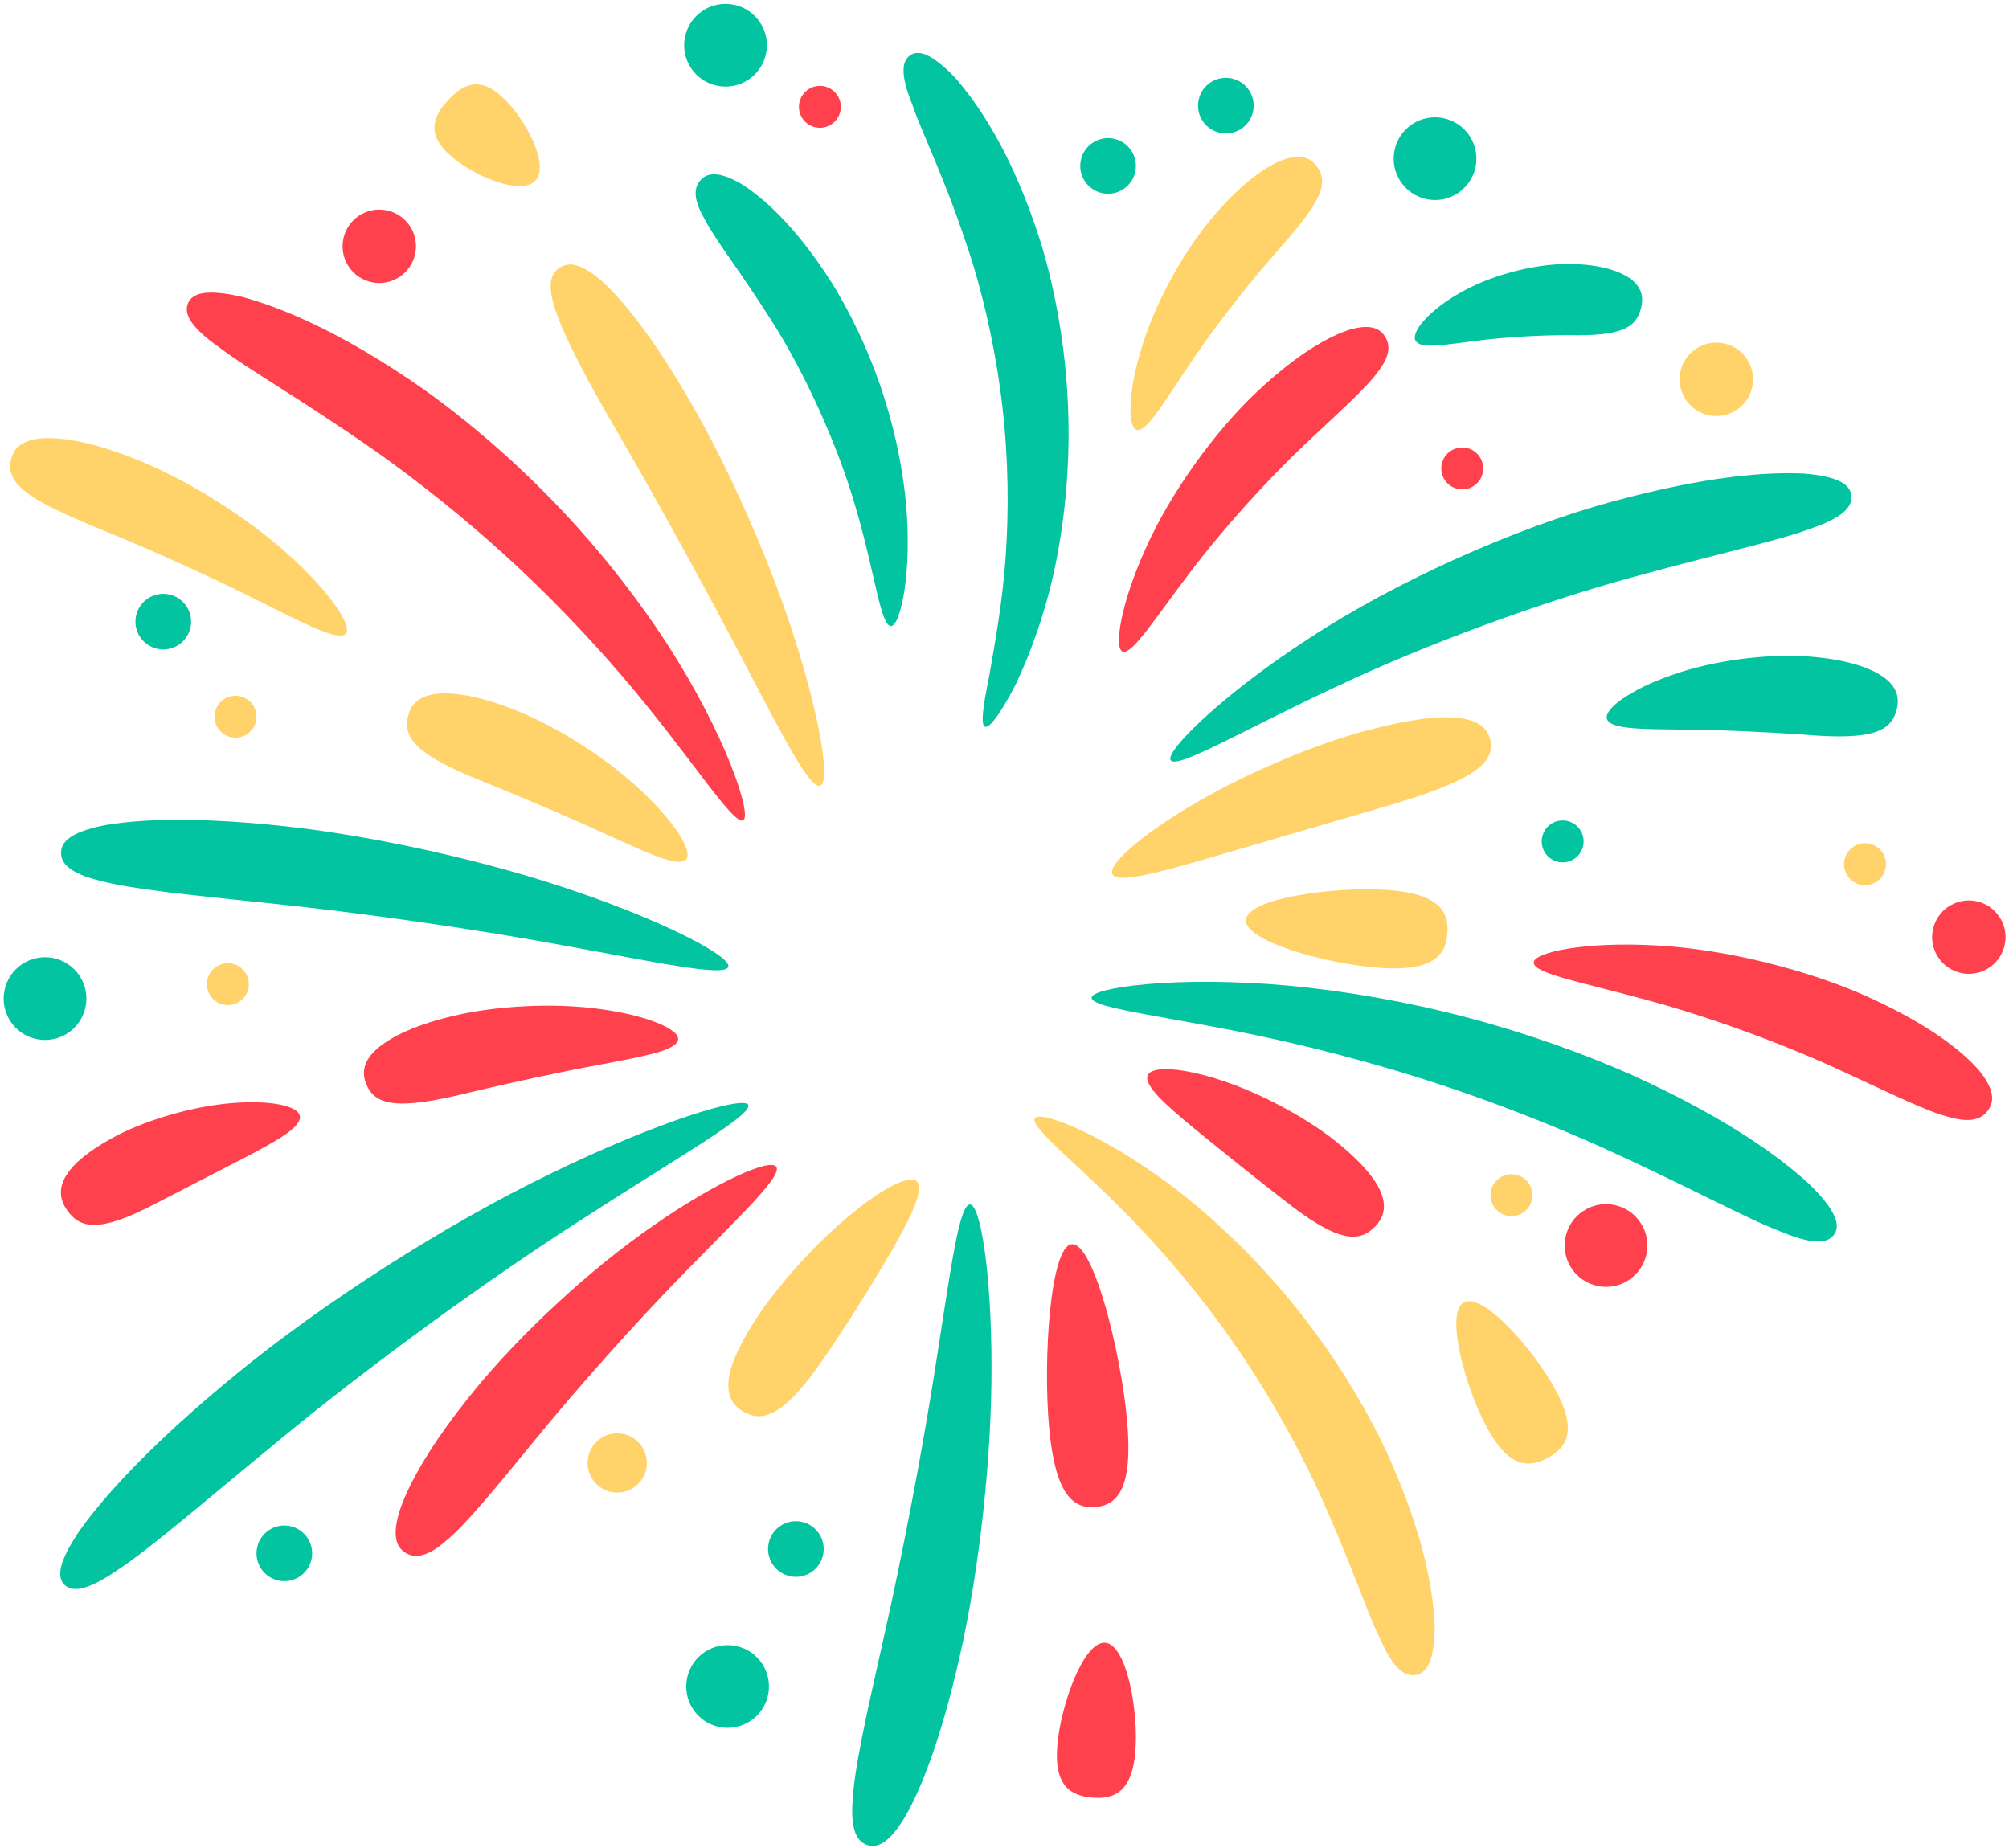 <?xml version="1.0" encoding="UTF-8"?><svg xmlns="http://www.w3.org/2000/svg" xmlns:xlink="http://www.w3.org/1999/xlink" height="756.3" preserveAspectRatio="xMidYMid meet" version="1.0" viewBox="188.4 155.4 822.0 756.3" width="822.0" zoomAndPan="magnify"><g><g id="change1_1"><path d="M 798.172 458.391 C 799.941 467.402 792.457 474.895 752.27 486.27 C 732.098 492.168 705.73 499.883 684.277 506.16 C 662.703 512.457 645.668 517.117 643.566 513.164 C 641.508 509.316 655.062 497.414 675.184 485.422 C 695.227 473.367 721.906 461.77 743.168 455.562 C 785.906 443.48 796.578 450.059 798.172 458.391" fill="#ffd369"/></g><g id="change2_1"><path d="M 964.5 445.617 C 962.277 454.633 954.859 458.496 926 455.992 C 911.445 454.961 892.328 454.055 876.27 453.965 C 860.277 453.75 847.285 453.891 845.902 449.617 C 844.547 445.504 855.672 437.473 872.445 431.645 C 889.109 425.707 911.223 422.824 928.043 424.035 C 944.867 425.215 954.621 429.07 959.75 432.973 C 964.875 437.066 965.523 441.316 964.5 445.617" fill="#03c4a1"/></g><g id="change1_2"><path d="M 417.254 265.039 C 420.883 262.516 425.984 262.879 434.695 270.48 C 443.23 278.172 455.492 293.125 471.34 320.664 C 487.207 348.188 504.031 386.301 514.039 418.27 C 524.176 450.234 528.109 475.605 523.992 476.945 C 519.715 478.363 508.262 455.816 493.125 426.957 C 478.086 398.016 458.785 363.023 443.527 336.543 C 412.621 283.949 409.613 270.406 417.254 265.039" fill="#ffd369"/></g><g id="change1_3"><path d="M 371.695 196.441 C 377.68 189.922 384.465 186.422 393.824 195.02 C 403.188 203.609 413.445 222.75 407.465 229.27 C 401.484 235.781 381.531 227.203 372.172 218.613 C 362.812 210.016 365.719 202.953 371.695 196.441" fill="#ffd369"/></g><g id="change3_1"><path d="M 265.305 279.539 C 266.984 275.449 272.43 273.457 287.441 276.875 C 302.102 280.855 326.785 290.223 362.055 314.941 C 379.555 327.426 398.477 343.574 415.805 361.641 C 433.164 379.672 448.824 399.645 461.109 418.527 C 485.711 456.496 496.223 489.359 492.461 491.062 C 488.25 493.125 470.785 464.59 442.934 432.039 C 428.988 415.785 412.543 398.52 395.188 382.762 C 377.871 366.965 359.734 352.633 343.453 341.012 C 310.684 318.055 289.504 306.352 277.918 297.422 C 266.051 289.066 263.621 283.625 265.305 279.539" fill="#ff414d"/></g><g id="change1_4"><path d="M 355.359 448.391 C 356.438 444.105 359.086 440.664 365.887 439.477 C 372.602 438.441 383.613 439.633 400.195 446.383 C 416.777 453.102 436.715 465.762 450.418 478.656 C 464.246 491.504 472.012 503.836 469.141 507.098 C 466.191 510.48 453.547 504.59 437.746 497.426 C 421.941 490.137 402.723 481.977 387.961 475.977 C 358.449 464.457 353.168 457.391 355.359 448.391" fill="#ffd369"/></g><g id="change1_5"><path d="M 192.938 343.285 C 194.02 338.996 197.027 335.656 205.023 334.805 C 212.93 334.141 225.984 335.926 245.777 344.059 C 265.578 352.164 289.508 367.094 306.172 382.172 C 322.98 397.188 332.746 411.477 329.863 414.703 C 326.879 418.082 312.188 410.203 293.391 400.863 C 274.605 391.391 251.402 380.98 233.441 373.613 C 215.492 366.238 204.758 361.383 198.867 356.594 C 192.93 352.004 191.855 347.57 192.938 343.285" fill="#ffd369"/></g><g id="change2_2"><path d="M 213.379 504.418 C 213.387 499.996 217.148 496.039 230.266 493.289 C 243.348 490.812 265.902 489.441 302.852 493.285 C 339.797 497.09 387.395 507.5 424.359 520.32 C 461.422 532.992 487.859 547.023 486.391 551.062 C 484.863 555.336 456.086 549.004 418.645 542.23 C 381.199 535.293 334.938 528.793 299.414 525.125 C 263.898 521.438 242.418 519.238 229.781 515.934 C 217.145 512.891 213.371 508.84 213.379 504.418" fill="#03c4a1"/></g><g id="change3_2"><path d="M 338.219 598.926 C 336.598 594.812 336.758 590.469 341.637 585.527 C 346.547 580.762 356.277 575.289 373.836 571.133 C 391.379 566.945 415.156 565.703 433.934 568.328 C 452.793 570.84 466.34 576.484 465.867 580.793 C 465.402 585.262 451.574 587.699 434.418 590.973 C 417.191 594.137 396.652 598.625 381.047 602.332 C 350.121 610.137 341.684 607.523 338.219 598.926" fill="#ff414d"/></g><g id="change3_3"><path d="M 215.785 650.551 C 210.91 643.598 211.082 633.172 236.887 619.727 C 249.801 613.203 268.195 607.98 283.414 606.809 C 298.684 605.531 310.422 607.836 311.098 612.145 C 311.812 616.559 301.867 622.125 289.547 628.605 C 277.344 634.895 262.496 642.551 251.137 648.402 C 228.836 659.996 220.977 658.082 215.785 650.551" fill="#ff414d"/></g><g id="change2_3"><path d="M 214.84 803.984 C 211.652 800.918 212.031 794.828 221.305 781.293 C 230.816 768.047 249.23 747.141 284.672 718.047 C 320.078 688.93 370.652 656.379 414.145 635.449 C 457.574 614.266 492.883 603.648 494.559 607.555 C 496.406 611.754 464.727 629.562 425.273 655.168 C 385.66 680.594 339.027 714.82 304.875 742.898 C 270.719 770.941 250.586 788.496 237.254 797.367 C 224.188 806.5 218.023 807.047 214.84 803.984" fill="#03c4a1"/></g><g id="change3_4"><path d="M 354.258 790.797 C 350.512 788.449 348.734 783.816 351.973 773.461 C 355.406 763.27 363.855 747.18 382.691 724.145 C 401.496 701.098 430.16 674.496 455.945 656.777 C 481.676 638.875 503.641 629.281 506.023 632.863 C 508.555 636.621 491.48 652.633 470.543 674.086 C 449.461 695.457 425.098 722.844 407.383 744.539 C 389.66 766.211 378.898 779.305 370.852 785.965 C 363.023 792.758 358.004 793.148 354.258 790.797" fill="#ff414d"/></g><g id="change1_6"><path d="M 492.453 733 C 485.004 728.621 481.547 718.918 499.504 692.484 C 508.547 679.363 522.66 663.859 535.691 653.047 C 548.711 642.168 560.359 635.855 563.535 638.883 C 566.758 641.957 561.086 653.617 552.965 667.684 C 544.793 681.746 534.332 698.387 525.82 710.734 C 509 735.48 500.234 737.59 492.453 733" fill="#ffd369"/></g><g id="change2_4"><path d="M 543.23 910.41 C 539.031 909.02 536.336 904.316 537.273 891.867 C 537.984 879.348 542.414 859.141 549.938 825.762 C 557.484 792.391 565.969 748.445 571.504 712.371 C 577.191 676.359 580.73 648.328 585.262 648.297 C 589.57 648.242 594.062 676.582 594.082 714.117 C 594.262 751.605 589.059 797.98 581.207 832.684 C 573.383 867.402 565.242 887.457 558.906 898.566 C 552.328 909.621 547.43 911.797 543.23 910.41" fill="#03c4a1"/></g><g id="change3_5"><path d="M 636.676 772.094 C 627.867 772.895 620.199 767.707 617.652 739.559 C 615.109 711.406 618.145 665.348 626.953 664.555 C 635.758 663.758 647.008 708.523 649.555 736.676 C 652.098 764.824 645.484 771.297 636.676 772.094" fill="#ff414d"/></g><g id="change3_6"><path d="M 635.285 891.012 C 626.473 890.273 619.613 886.234 621.016 869.645 C 622.41 853.059 631.812 826.898 640.625 827.645 C 649.434 828.387 654.324 855.742 652.93 872.336 C 651.531 888.922 644.098 891.754 635.285 891.012" fill="#ff414d"/></g><g id="change1_7"><path d="M 767.609 840.832 C 763.246 841.551 758.551 838.387 753.324 826.543 C 747.414 814.863 741.125 794.34 726.25 762.133 C 718.645 746.113 708.742 728.152 697.164 710.855 C 685.625 693.531 672.359 676.98 659.496 662.902 C 633.719 634.77 609.449 617.078 611.816 613.012 C 613.73 609.383 643.035 620.508 674.965 646.359 C 690.801 659.246 707.066 675.59 721.043 693.516 C 735.059 711.406 746.812 730.758 755.184 748.406 C 771.633 783.969 774.992 807.902 775.438 821.672 C 775.203 835.707 771.969 840.117 767.609 840.832" fill="#ffd369"/></g><g id="change3_7"><path d="M 751.031 657.328 C 744.684 663.875 736.176 664.172 714.367 646.988 C 703.32 638.473 689.062 627.02 677.23 617.379 C 665.473 607.703 656.27 599.535 658.02 595.418 C 659.723 591.402 672.461 592.336 688.023 597.473 C 703.57 602.516 721.57 612.094 733.801 621.535 C 758.184 640.77 757.004 651.234 751.031 657.328" fill="#ff414d"/></g><g id="change1_8"><path d="M 821.652 752 C 813.871 756.191 805.699 756.145 796.73 739.484 C 787.758 722.828 779.598 692.559 787.383 688.367 C 795.172 684.176 815.957 707.645 824.926 724.301 C 833.898 740.961 829.441 747.809 821.652 752" fill="#ffd369"/></g><g id="change2_5"><path d="M 938.848 660.59 C 936.301 664.203 930.34 665.008 916.625 659.215 C 902.609 653.891 880.902 641.785 843.488 624.754 C 824.715 616.371 802.676 607.566 779.836 599.949 C 757.012 592.297 733.395 585.934 711.965 581.109 C 669.098 571.52 635.062 568.352 635.047 563.695 C 634.941 559.531 669.648 554.59 715.434 558.727 C 738.242 560.836 763.645 565.176 788.238 571.66 C 812.84 578.105 836.609 586.609 856.543 595.508 C 896.336 613.613 917.633 629.738 928.988 640.238 C 940.086 651.25 941.398 656.977 938.848 660.59" fill="#03c4a1"/></g><g id="change1_9"><path d="M 780.617 537.23 C 780.047 546.055 775.109 552.918 753.523 551.512 C 731.938 550.105 697.586 540.684 698.16 531.859 C 698.73 523.035 734.02 518.145 755.602 519.551 C 777.188 520.957 781.191 528.402 780.617 537.23" fill="#ffd369"/></g><g id="change3_8"><path d="M 1001.852 609.73 C 999.297 613.332 994.734 615.074 985.828 612.504 C 976.73 610.207 963.363 603.516 940.934 593.176 C 918.496 582.816 888.09 571.559 862.305 564.652 C 836.637 557.551 815.934 553.879 815.934 549.316 C 815.883 545.055 837.312 540.625 865.918 542.297 C 894.449 543.727 929.363 552.539 954.121 563.996 C 978.91 575.414 991.84 586.109 998.258 593.57 C 1004.531 601.348 1004.41 606.121 1001.852 609.73" fill="#ff414d"/></g><g id="change2_6"><path d="M 945.918 358.246 C 946.371 362.645 942.703 367.121 929.484 371.633 C 916.332 376.594 893.594 381.418 856.504 391.559 C 819.395 401.668 772.008 418.898 734.863 436.531 C 697.633 453.871 670.199 470.215 667.418 466.527 C 664.836 463.203 687.898 440.035 723.863 416.73 C 759.602 393.215 808.559 371.406 847.863 360.723 C 887.16 349.977 911.973 348.488 926.426 349.191 C 940.996 350.355 945.461 353.852 945.918 358.246" fill="#03c4a1"/></g><g id="change3_9"><path d="M 755.105 293.137 C 757.254 296.531 757.258 300.895 752.414 307.238 C 747.738 313.836 738.176 322.324 722.797 336.801 C 707.398 351.27 688.734 371.781 674.996 390.074 C 661.137 408.207 651.57 423.543 647.715 422.035 C 644.082 420.676 647.027 402.031 657.301 379.555 C 667.348 357.07 685.52 331.852 702.68 315.75 C 719.82 299.609 732.645 292.844 740.766 290.27 C 749.094 287.922 752.957 289.738 755.105 293.137" fill="#ff414d"/></g><g id="change2_7"><path d="M 859.898 281.316 C 857.848 289.574 851.957 293.027 830.117 292.555 C 819.059 292.555 804.5 293.281 792.164 294.914 C 779.875 296.398 769.727 298.398 767.621 294.891 C 765.57 291.555 772.648 282.75 785.355 275.484 C 797.898 268.129 815.883 263.41 829.848 263.438 C 843.824 263.43 852.023 266.656 856.215 270.016 C 860.418 273.594 860.828 277.402 859.898 281.316" fill="#03c4a1"/></g><g id="change2_8"><path d="M 560.73 178.078 C 563.996 175.75 569.121 176.852 579.035 186.988 C 588.156 197.469 602.574 217.445 614.469 255.398 C 620.188 274.379 624.266 297.008 625.312 320.023 C 626.441 343.047 624.406 366.371 620.227 386.637 C 616.047 406.941 609.449 424 603.887 435.676 C 597.918 447.238 593.219 453.559 591.43 452.793 C 589.52 451.984 590.656 444.227 593.141 432.07 C 595.238 419.777 598.48 402.953 599.844 383.715 C 601.215 364.496 601.004 343.035 598.57 322.141 C 596.203 301.23 591.754 280.953 586.59 263.793 C 575.848 229.578 565.73 210.348 561.562 197.879 C 556.676 185.82 557.465 180.422 560.73 178.078" fill="#03c4a1"/></g><g id="change2_9"><path d="M 475.039 229.102 C 477.738 226.129 482.18 225.328 491.188 230.332 C 499.77 235.637 513.301 246.91 528.598 270.914 C 536.105 282.953 543.281 297.758 548.621 313.367 C 554.008 328.965 557.484 345.336 558.969 360.066 C 561.891 389.723 556.688 411.855 552.91 411.594 C 548.699 411.438 546.41 389.992 538.738 363.898 C 531.355 337.664 517.445 307.52 503.895 286.324 C 490.371 265.121 480.852 253.262 476.551 244.812 C 471.902 236.711 472.34 232.074 475.039 229.102" fill="#03c4a1"/></g><g id="change1_10"><path d="M 727.078 223.293 C 729.566 226.449 730.414 230.465 727.598 236.168 C 724.918 242.059 718.551 249.555 707.906 261.773 C 697.25 273.992 684.195 290.793 674.406 305.559 C 664.523 320.188 657.398 332.449 653.449 331.312 C 649.684 330.262 649.914 315.316 655.809 296.727 C 661.52 278.164 673.598 256.785 685.816 242.812 C 698.012 228.805 707.766 222.707 714.27 220.48 C 720.957 218.402 724.594 220.137 727.078 223.293" fill="#ffd369"/></g><g id="change1_11"><path d="M 452.824 756.512 C 454.168 749.949 449.941 743.539 443.383 742.195 C 436.82 740.848 430.41 745.074 429.062 751.637 C 427.719 758.195 431.945 764.605 438.508 765.953 C 445.066 767.301 451.477 763.07 452.824 756.512" fill="#ffd369"/></g><g id="change1_12"><path d="M 290.031 559.871 C 290.984 555.234 287.996 550.703 283.355 549.75 C 278.719 548.797 274.184 551.789 273.23 556.426 C 272.281 561.066 275.27 565.598 279.91 566.551 C 284.547 567.504 289.082 564.512 290.031 559.871" fill="#ffd369"/></g><g id="change1_13"><path d="M 815.234 646.215 C 816.184 641.574 813.195 637.043 808.555 636.094 C 803.918 635.141 799.387 638.129 798.434 642.77 C 797.48 647.406 800.473 651.941 805.109 652.891 C 809.75 653.844 814.281 650.855 815.234 646.215" fill="#ffd369"/></g><g id="change1_14"><path d="M 293.16 450.406 C 294.113 445.77 291.121 441.234 286.484 440.285 C 281.844 439.332 277.312 442.32 276.359 446.961 C 275.406 451.602 278.398 456.133 283.035 457.086 C 287.676 458.035 292.207 455.047 293.16 450.406" fill="#ffd369"/></g><g id="change3_10"><path d="M 532.266 200.836 C 533.219 196.191 530.23 191.66 525.59 190.711 C 520.949 189.762 516.418 192.75 515.465 197.391 C 514.516 202.027 517.504 206.559 522.145 207.512 C 526.781 208.461 531.312 205.473 532.266 200.836" fill="#ff414d"/></g><g id="change3_11"><path d="M 795.09 348.82 C 796.043 344.18 793.055 339.648 788.414 338.695 C 783.773 337.746 779.242 340.734 778.289 345.375 C 777.34 350.012 780.328 354.547 784.969 355.496 C 789.605 356.449 794.141 353.461 795.09 348.82" fill="#ff414d"/></g><g id="change1_15"><path d="M 959.895 510.777 C 960.848 506.137 957.855 501.605 953.219 500.652 C 948.578 499.703 944.047 502.691 943.094 507.328 C 942.145 511.969 945.133 516.5 949.77 517.453 C 954.41 518.406 958.941 515.414 959.895 510.777" fill="#ffd369"/></g><g id="change2_10"><path d="M 836.18 501.445 C 837.133 496.805 834.145 492.273 829.504 491.32 C 824.863 490.371 820.332 493.359 819.379 497.996 C 818.43 502.637 821.418 507.168 826.059 508.121 C 830.695 509.074 835.227 506.086 836.18 501.445" fill="#03c4a1"/></g><g id="change2_11"><path d="M 501.84 177.309 C 503.719 168.16 497.816 159.211 488.66 157.328 C 479.504 155.449 470.555 161.352 468.676 170.512 C 466.797 179.672 472.699 188.609 481.855 190.488 C 491.016 192.371 499.961 186.469 501.84 177.309" fill="#03c4a1"/></g><g id="change2_12"><path d="M 792.141 223.73 C 794.02 214.57 788.121 205.625 778.961 203.746 C 769.805 201.867 760.859 207.77 758.98 216.926 C 757.102 226.086 763 235.031 772.16 236.91 C 781.316 238.789 790.262 232.887 792.141 223.73" fill="#03c4a1"/></g><g id="change2_13"><path d="M 223.398 567.445 C 225.277 558.285 219.379 549.34 210.223 547.461 C 201.062 545.582 192.117 551.48 190.238 560.641 C 188.359 569.797 194.262 578.746 203.418 580.621 C 212.574 582.504 221.52 576.602 223.398 567.445" fill="#03c4a1"/></g><g id="change2_14"><path d="M 502.688 848.945 C 504.562 839.785 498.664 830.84 489.508 828.961 C 480.348 827.082 471.402 832.98 469.523 842.141 C 467.645 851.297 473.547 860.246 482.703 862.121 C 491.859 864.004 500.809 858.102 502.688 848.945" fill="#03c4a1"/></g><g id="change3_12"><path d="M 862.105 668.484 C 863.984 659.324 858.086 650.379 848.926 648.5 C 839.77 646.621 830.824 652.523 828.945 661.68 C 827.066 670.84 832.965 679.785 842.125 681.664 C 851.281 683.543 860.227 677.641 862.105 668.484" fill="#ff414d"/></g><g id="change2_15"><path d="M 525.191 791.574 C 526.453 785.414 522.488 779.398 516.328 778.137 C 510.172 776.871 504.156 780.84 502.891 786.996 C 501.629 793.156 505.598 799.172 511.754 800.434 C 517.914 801.699 523.93 797.73 525.191 791.574" fill="#03c4a1"/></g><g id="change2_16"><path d="M 315.887 793.34 C 317.148 787.184 313.18 781.168 307.023 779.902 C 300.863 778.641 294.848 782.609 293.586 788.766 C 292.32 794.926 296.289 800.941 302.445 802.203 C 308.605 803.469 314.621 799.5 315.887 793.34" fill="#03c4a1"/></g><g id="change2_17"><path d="M 266.355 412.07 C 267.617 405.914 263.648 399.898 257.492 398.637 C 251.332 397.371 245.316 401.34 244.055 407.496 C 242.789 413.656 246.758 419.672 252.914 420.934 C 259.074 422.199 265.09 418.23 266.355 412.07" fill="#03c4a1"/></g><g id="change2_18"><path d="M 652.926 225.59 C 654.188 219.43 650.223 213.414 644.062 212.148 C 637.906 210.887 631.891 214.855 630.625 221.012 C 629.363 227.172 633.332 233.188 639.488 234.449 C 645.645 235.715 651.664 231.746 652.926 225.59" fill="#03c4a1"/></g><g id="change2_19"><path d="M 701.117 200.918 C 702.383 194.762 698.414 188.738 692.254 187.48 C 686.098 186.211 680.082 190.18 678.816 196.34 C 677.555 202.5 681.523 208.516 687.68 209.777 C 693.84 211.043 699.855 207.074 701.117 200.918" fill="#03c4a1"/></g><g id="change3_13"><path d="M 1008.68 541.914 C 1010.352 533.789 1005.109 525.852 996.988 524.184 C 988.863 522.52 980.926 527.754 979.258 535.879 C 977.59 544.004 982.824 551.941 990.949 553.609 C 999.074 555.277 1007.012 550.039 1008.68 541.914" fill="#ff414d"/></g><g id="change1_16"><path d="M 905.371 313.645 C 907.035 305.52 901.801 297.582 893.676 295.914 C 885.551 294.246 877.613 299.484 875.945 307.609 C 874.281 315.734 879.516 323.672 887.641 325.34 C 895.766 327.004 903.703 321.77 905.371 313.645" fill="#ffd369"/></g><g id="change3_14"><path d="M 358.293 259.211 C 359.961 251.082 354.723 243.145 346.598 241.48 C 338.473 239.812 330.535 245.047 328.867 253.172 C 327.203 261.297 332.438 269.234 340.562 270.902 C 348.688 272.57 356.625 267.336 358.293 259.211" fill="#ff414d"/></g></g></svg>